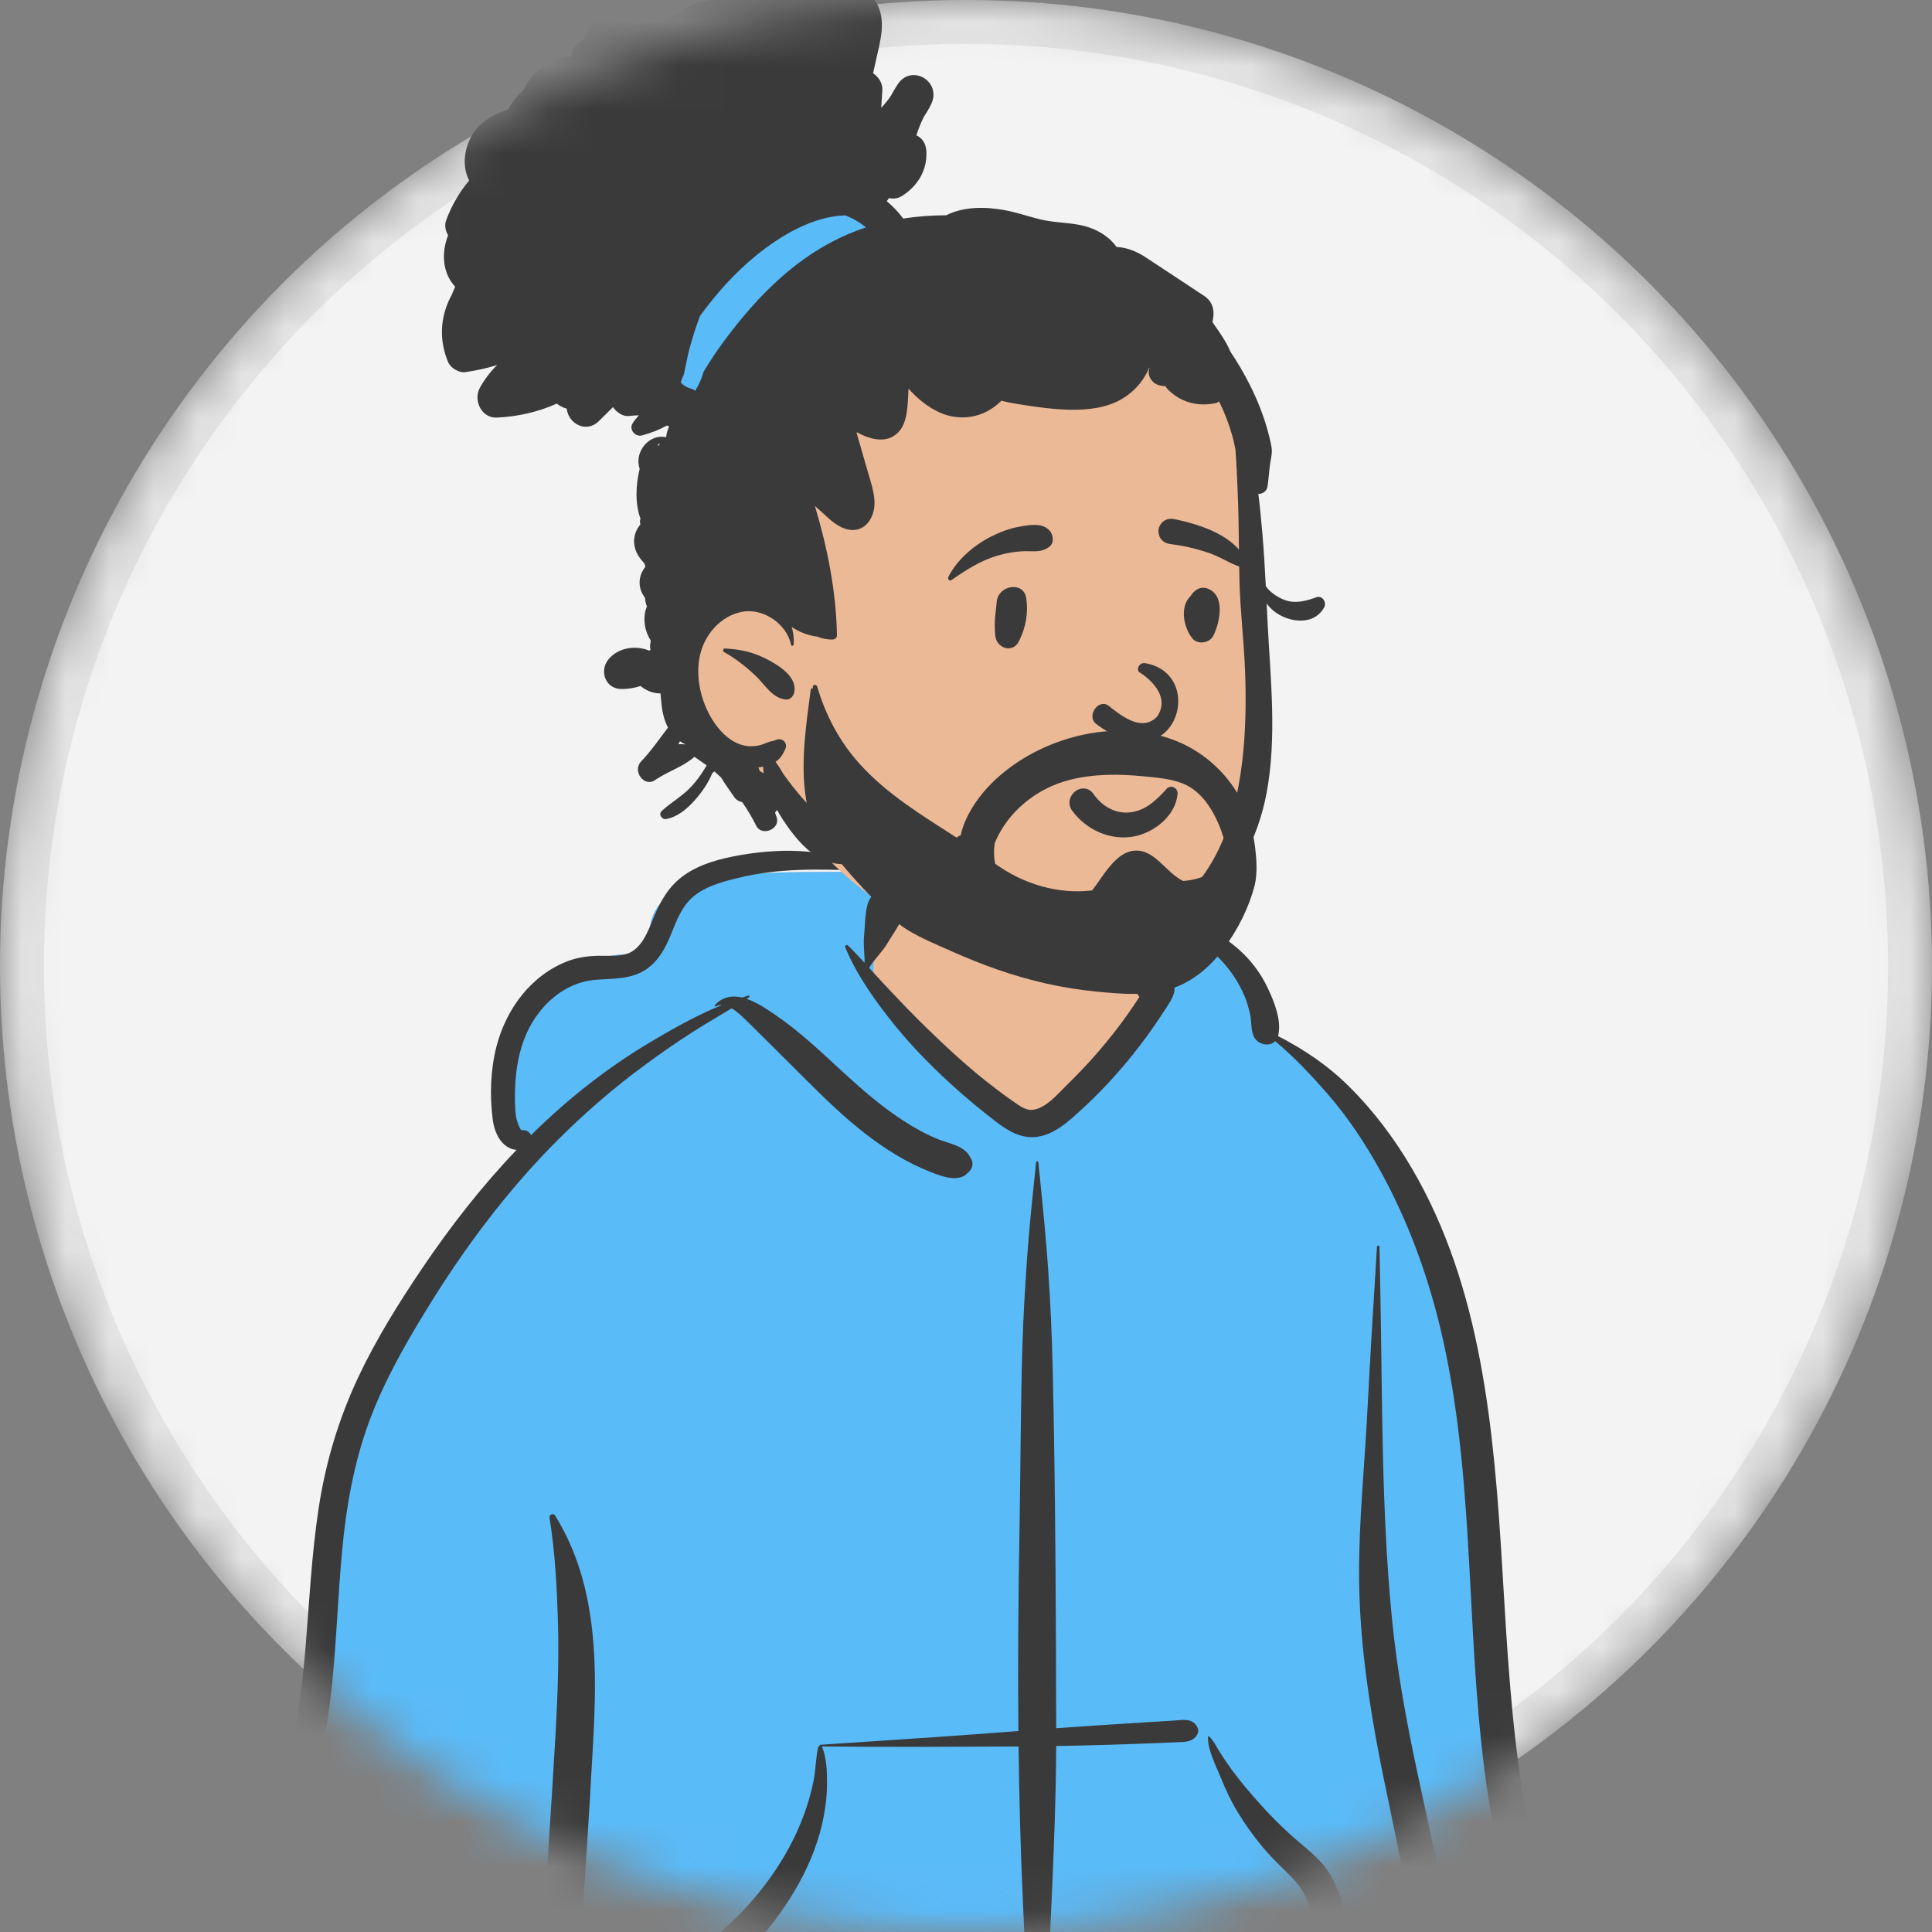 <?xml version="1.0" encoding="UTF-8"?> <svg xmlns="http://www.w3.org/2000/svg" width="44" height="44" viewBox="0 0 44 44" fill="none"><rect x="0" y="0" width="44" height="44" fill="#808080" stroke="none"/> <mask id="mask0_2_2083" style="mask-type:alpha" maskUnits="userSpaceOnUse" x="0" y="0" width="44" height="44"> <circle cx="22" cy="22" r="22" fill="#C4C4C4"></circle> </mask> <g mask="url(#mask0_2_2083)"> <circle cx="22" cy="22" r="21.5" fill="#F3F3F3" stroke="#E3E3E3"></circle> <path fill-rule="evenodd" clip-rule="evenodd" d="M34.67 47.248C35.385 47.213 35.097 45.934 35.046 45.464C34.48 43.749 34.613 41.877 34.391 40.079C34.252 38.4 34.074 36.727 33.924 35.049C33.63 31.645 31.517 24.713 29.106 23.598C28.802 22.235 27.548 20.962 25.961 20.962C24.878 19.65 23.575 18.727 21.904 18.914C21.213 18.946 20.544 19.695 19.882 19.84C19.511 19.892 16.223 19.758 15.564 20.158C15.105 20.399 14.691 20.845 14.826 21.412C15.041 22.099 14.373 21.356 12.977 22.089C10.132 23.838 11.832 26.177 11.907 26.25C10.132 28.778 8.58 30.829 7.861 33.919C7.396 36.214 7.448 38.582 7.059 40.888C6.921 41.688 6.71 42.46 6.481 43.236C6.233 44.252 6.113 46.785 5.976 46.808C5.728 46.871 6.12 47.394 6.384 47.394C13.69 48.634 21.112 47.445 28.458 47.251C30.528 47.178 32.6 47.16 34.67 47.248Z" fill="#ECB996"></path> <path fill-rule="evenodd" clip-rule="evenodd" d="M19.891 22.066C19.891 22.862 22.591 25.819 23.523 25.624C24.144 25.494 25.083 24.646 26.339 23.08V22.066L26.067 20.963C27.604 21.019 28.809 22.265 29.106 23.598C31.493 24.702 33.588 31.506 33.915 34.946L33.924 35.049C34.074 36.727 34.252 38.4 34.391 40.079C34.613 41.877 34.48 43.749 35.046 45.464L35.049 45.493C35.108 45.985 35.37 47.214 34.67 47.248C32.6 47.161 30.528 47.178 28.458 47.251C21.112 47.446 13.69 48.634 6.384 47.394C6.12 47.394 5.728 46.871 5.976 46.808C6.113 46.785 6.233 44.252 6.481 43.236L6.528 43.076C6.738 42.353 6.93 41.632 7.059 40.888C7.448 38.582 7.396 36.214 7.861 33.919C8.58 30.829 10.132 28.778 11.907 26.25C11.832 26.177 10.132 23.838 12.977 22.089C14.373 21.356 15.041 22.099 14.826 21.412C14.691 20.845 15.105 20.399 15.564 20.158C16.223 19.758 19.511 19.892 19.882 19.84C20.054 19.802 20.227 19.724 20.4 19.628L20.37 19.73C20.051 20.825 19.891 21.604 19.891 22.066Z" fill="#5ABBF9"></path> <path fill-rule="evenodd" clip-rule="evenodd" d="M23.596 26.473C23.599 26.439 23.645 26.439 23.648 26.473L23.7 26.983C23.762 27.605 23.823 28.226 23.867 28.851C23.921 29.631 23.958 30.411 23.975 31.192C24.037 33.914 24.049 36.637 24.054 39.359C24.414 39.334 24.774 39.309 25.134 39.285C25.378 39.269 25.622 39.254 25.866 39.239L26.489 39.2V39.2L26.746 39.184C26.919 39.173 27.116 39.128 27.237 39.285C27.286 39.348 27.31 39.43 27.265 39.505C27.16 39.677 27 39.671 26.819 39.678C26.648 39.685 26.477 39.692 26.306 39.699C25.94 39.714 25.573 39.727 25.207 39.738C24.823 39.749 24.438 39.758 24.054 39.764C24.05 40.914 24.003 42.062 23.953 43.21L23.93 43.726C23.869 45.123 23.803 46.522 23.709 47.917C23.701 48.031 23.543 48.031 23.535 47.917C23.43 46.346 23.36 44.771 23.291 43.198C23.24 42.057 23.211 40.916 23.197 39.775C23.146 39.775 23.096 39.776 23.045 39.776C21.602 39.782 20.159 39.789 18.716 39.775C18.719 39.778 18.721 39.781 18.723 39.785C18.827 40.037 18.837 40.359 18.835 40.63C18.832 40.94 18.791 41.247 18.721 41.548C18.471 42.63 17.825 43.599 17.09 44.4L17.066 44.426C16.892 44.614 16.693 44.802 16.587 45.041C16.478 45.285 16.44 45.57 16.386 45.832L16.38 45.862L16.17 46.855C16.103 47.17 16.084 47.63 15.841 47.857C15.613 48.069 15.312 47.958 15.205 47.685C15.121 47.472 15.204 47.238 15.254 47.025L15.642 45.356C15.706 45.084 15.775 44.81 15.913 44.566C16.054 44.315 16.26 44.134 16.471 43.948C16.87 43.597 17.236 43.194 17.546 42.758C17.856 42.322 18.121 41.842 18.306 41.337C18.399 41.084 18.476 40.822 18.528 40.557C18.578 40.306 18.578 40.045 18.631 39.797C18.635 39.78 18.649 39.768 18.665 39.763C18.661 39.752 18.667 39.737 18.682 39.736L19.862 39.658C20.911 39.589 21.96 39.518 23.008 39.437L23.193 39.423V39.423C23.179 37.9 23.191 36.377 23.218 34.854C23.243 33.457 23.243 32.06 23.284 30.664C23.304 29.97 23.348 29.279 23.396 28.587C23.445 27.88 23.525 27.178 23.596 26.473ZM12.516 34.572C12.503 34.495 12.599 34.446 12.643 34.517C13.145 35.328 13.387 36.208 13.49 37.157C13.58 37.994 13.553 38.843 13.508 39.682C13.46 40.577 13.405 41.472 13.348 42.367L13.261 43.739V43.739L13.043 47.178C13.027 47.424 12.973 47.648 12.766 47.763C12.74 47.785 12.712 47.805 12.681 47.822C12.569 47.883 12.42 47.853 12.356 47.735L12.382 47.753C12.404 47.767 12.379 47.747 12.306 47.692L12.243 47.609V47.609C12.198 47.54 12.169 47.471 12.158 47.389C12.14 47.26 12.163 47.119 12.171 46.99L12.314 44.735V44.735C12.425 42.982 12.555 41.229 12.653 39.474C12.698 38.657 12.73 37.839 12.709 37.02C12.687 36.205 12.646 35.377 12.516 34.572ZM16.863 19.474L16.891 19.469C17.889 19.3 18.974 19.331 19.886 19.824C19.894 19.828 19.89 19.84 19.882 19.84L19.588 19.828C18.659 19.791 17.732 19.769 16.818 19.992L16.725 20.015C16.396 20.098 16.052 20.198 15.788 20.421C15.535 20.633 15.409 20.961 15.288 21.263L15.272 21.303C15.149 21.601 14.994 21.884 14.725 22.07C14.377 22.312 13.957 22.282 13.558 22.315C12.854 22.373 12.279 22.895 11.993 23.533C11.82 23.92 11.746 24.353 11.731 24.776C11.724 24.991 11.723 25.215 11.751 25.429C11.76 25.497 11.842 25.746 11.884 25.74C11.978 25.727 12.063 25.777 12.093 25.853C12.324 25.625 12.562 25.403 12.807 25.189C13.419 24.656 14.078 24.172 14.772 23.757C15.302 23.44 15.86 23.126 16.439 22.889C16.393 22.888 16.348 22.897 16.304 22.92C16.285 22.931 16.266 22.906 16.281 22.89C16.463 22.694 16.682 22.666 16.902 22.718C16.949 22.703 16.996 22.688 17.043 22.674C17.066 22.667 17.078 22.7 17.059 22.713L17.005 22.748V22.748C17.245 22.83 17.48 22.992 17.667 23.12C18.203 23.486 18.675 23.934 19.153 24.374L19.24 24.454C19.661 24.839 20.093 25.212 20.571 25.521C20.821 25.683 21.084 25.832 21.36 25.943C21.597 26.038 21.982 26.099 22.093 26.354C22.191 26.477 22.15 26.633 22.035 26.715C21.84 26.934 21.451 26.793 21.219 26.702C20.94 26.592 20.669 26.459 20.411 26.304C19.91 26.003 19.447 25.629 19.017 25.23C18.567 24.814 18.143 24.372 17.706 23.943C17.516 23.758 17.331 23.567 17.141 23.382L17.046 23.289C16.949 23.196 16.811 23.051 16.663 22.964C16.385 23.133 16.103 23.296 15.828 23.47C15.443 23.713 15.07 23.974 14.702 24.243C13.995 24.761 13.325 25.341 12.702 25.963C11.561 27.103 10.588 28.405 9.739 29.784L9.674 29.889C9.192 30.678 8.735 31.493 8.411 32.365C8.055 33.325 7.882 34.334 7.788 35.353C7.695 36.364 7.663 37.381 7.559 38.391C7.452 39.428 7.241 40.441 7.001 41.453L6.944 41.692C6.727 42.598 6.503 43.504 6.391 44.431C6.332 44.927 6.296 45.429 6.304 45.928C6.312 46.43 6.389 46.922 6.451 47.419C6.475 47.609 6.292 47.768 6.128 47.793C5.94 47.822 5.778 47.699 5.719 47.52C5.537 46.962 5.504 46.344 5.509 45.758C5.515 45.163 5.589 44.572 5.694 43.988C5.899 42.838 6.216 41.711 6.481 40.575C6.715 39.573 6.872 38.57 6.956 37.544C7.044 36.48 7.096 35.411 7.256 34.355C7.414 33.311 7.712 32.315 8.16 31.363C8.568 30.497 9.077 29.682 9.61 28.892C10.258 27.932 10.97 27.019 11.765 26.187C11.693 26.184 11.62 26.16 11.553 26.117C11.347 25.986 11.251 25.728 11.221 25.494C11.152 24.944 11.169 24.37 11.307 23.833C11.53 22.966 12.108 22.196 12.946 21.883C13.162 21.803 13.391 21.773 13.62 21.767C13.837 21.762 14.074 21.791 14.283 21.721C14.616 21.608 14.759 21.207 14.884 20.902L14.89 20.889C15.05 20.501 15.243 20.168 15.59 19.926C15.961 19.667 16.425 19.55 16.863 19.474V19.474ZM26.346 21.008C26.646 20.902 27.021 20.998 27.314 21.091C27.641 21.195 27.943 21.386 28.202 21.613C28.475 21.852 28.701 22.147 28.86 22.477L28.875 22.509C29.021 22.814 29.187 23.235 29.113 23.571C29.111 23.58 29.109 23.589 29.106 23.598C29.701 23.898 30.251 24.273 30.729 24.749C31.287 25.303 31.759 25.934 32.158 26.615C33.744 29.321 34.023 32.57 34.21 35.655L34.257 36.438C34.358 38.127 34.477 39.812 34.787 41.478L34.809 41.598C35.14 43.342 35.613 45.1 35.565 46.889C35.55 47.425 34.776 47.422 34.754 46.889C34.669 44.885 34.212 42.95 33.903 40.977C33.358 37.506 33.631 33.928 32.859 30.492C32.557 29.143 32.087 27.835 31.418 26.631C31.087 26.037 30.708 25.462 30.265 24.949C29.883 24.508 29.487 24.083 29.041 23.712C28.898 23.858 28.614 23.784 28.539 23.571C28.488 23.424 28.503 23.253 28.47 23.1C28.44 22.958 28.398 22.817 28.342 22.683C28.231 22.416 28.067 22.16 27.878 21.944C27.674 21.71 27.44 21.516 27.178 21.356C26.913 21.195 26.625 21.146 26.346 21.029C26.337 21.025 26.336 21.012 26.346 21.008ZM27.511 39.558C27.512 39.544 27.528 39.537 27.538 39.547C27.643 39.646 27.707 39.788 27.784 39.91C27.873 40.05 27.967 40.188 28.065 40.322C28.262 40.59 28.481 40.843 28.702 41.091C28.908 41.322 29.127 41.542 29.354 41.751C29.6 41.976 29.876 42.178 30.1 42.427C30.566 42.949 30.642 43.664 30.74 44.336L30.751 44.408C30.811 44.807 30.865 45.206 30.913 45.607C30.937 45.801 30.96 45.996 30.98 46.191L30.985 46.253C31.003 46.444 31.007 46.638 30.9 46.805C30.785 46.984 30.524 47.047 30.369 46.875C30.102 46.581 30.152 46.058 30.118 45.68C30.089 45.367 30.057 45.054 30.02 44.742L30.002 44.586C29.959 44.231 29.924 43.869 29.845 43.52C29.775 43.212 29.641 42.98 29.422 42.758C29.202 42.534 28.973 42.324 28.77 42.083C28.554 41.827 28.359 41.552 28.184 41.265C28.034 41.02 27.913 40.754 27.803 40.487L27.785 40.443C27.678 40.183 27.503 39.844 27.511 39.558ZM31.36 28.395C31.363 28.359 31.415 28.358 31.416 28.395C31.423 28.707 31.429 29.019 31.435 29.331C31.486 31.843 31.455 34.361 31.701 36.865C31.817 38.045 32.031 39.208 32.279 40.367C32.405 40.959 32.538 41.55 32.664 42.143C32.788 42.721 32.919 43.301 33.017 43.885C33.113 44.458 33.199 45.035 33.237 45.615L33.242 45.691C33.259 45.972 33.338 46.386 33.187 46.635C33.023 46.905 32.709 46.91 32.533 46.652C32.368 46.41 32.409 45.98 32.38 45.691C32.351 45.397 32.319 45.103 32.284 44.809C32.214 44.237 32.123 43.666 32.028 43.098C31.83 41.914 31.543 40.745 31.331 39.563C31.113 38.352 30.959 37.132 30.952 35.899C30.946 34.656 31.074 33.415 31.139 32.174C31.205 30.914 31.28 29.654 31.36 28.395ZM19.763 20.581C19.829 20.354 20.062 20.212 20.289 20.276C20.497 20.334 20.668 20.593 20.587 20.814C20.498 21.055 20.343 21.261 20.212 21.48C20.092 21.682 19.916 21.842 19.793 22.041L19.928 22.19C19.996 22.265 20.064 22.339 20.133 22.412L20.369 22.662C20.553 22.857 20.739 23.051 20.929 23.239C21.489 23.792 22.058 24.326 22.686 24.8C22.828 24.908 22.973 25.015 23.12 25.115L23.176 25.153C23.277 25.221 23.39 25.288 23.513 25.276C23.811 25.248 24.08 24.924 24.285 24.723L24.296 24.712C24.803 24.218 25.273 23.678 25.684 23.097C25.775 22.968 25.863 22.837 25.949 22.704C25.751 22.467 25.798 22.003 25.787 21.715C25.779 21.513 25.779 21.31 25.778 21.108L25.777 21.067C25.775 20.936 25.769 20.81 25.852 20.702C25.857 20.696 25.867 20.696 25.873 20.699C25.987 20.76 26.022 20.863 26.071 20.977L26.076 20.989C26.135 21.127 26.192 21.266 26.249 21.404C26.309 21.549 26.364 21.696 26.42 21.843C26.446 21.911 26.471 21.98 26.495 22.049C26.509 22.093 26.525 22.137 26.541 22.18L26.544 22.184C26.565 22.202 26.582 22.221 26.598 22.24C26.661 22.273 26.712 22.332 26.735 22.419C26.787 22.609 26.68 22.763 26.585 22.914C26.198 23.525 25.757 24.108 25.267 24.636C25.024 24.899 24.768 25.15 24.501 25.387L24.455 25.429C24.215 25.639 23.955 25.839 23.636 25.888C23.261 25.946 22.957 25.755 22.67 25.536L22.642 25.514C22.37 25.303 22.104 25.086 21.846 24.858C21.32 24.393 20.82 23.895 20.376 23.348C19.945 22.815 19.518 22.22 19.252 21.58C19.235 21.541 19.278 21.5 19.312 21.533C19.442 21.659 19.567 21.793 19.69 21.928C19.694 21.729 19.658 21.528 19.678 21.328C19.702 21.085 19.695 20.816 19.763 20.581Z" fill="#3A3A3A"></path> <path fill-rule="evenodd" clip-rule="evenodd" d="M28.419 12.033C28.331 10.869 28.467 9.65 28.03 8.545C27.267 6.71 25.129 6.099 23.471 5.4C22.807 5.199 20.573 5.171 19.795 4.905C18.035 4.302 17.615 3.584 16.216 4.731C15.98 4.927 15.833 5.14 15.725 5.432L15.729 5.433C15.699 5.554 15.732 5.675 15.801 5.768C15.195 6.403 14.941 7.356 15.252 8.202C16.267 10.404 16.219 11.594 15.892 13.961C15.465 16.17 16.441 16.977 18.058 18.18C17.992 18.311 17.978 18.485 18.064 18.6C19.933 21.294 23.458 22.58 26.478 21.213C27.704 20.653 28.251 19.314 28.563 18.107C28.927 16.754 29.039 15.329 28.743 13.951C28.623 13.314 28.468 12.681 28.419 12.033Z" fill="#ECB996"></path> <path fill-rule="evenodd" clip-rule="evenodd" d="M15.03 8.733L16.142 9.492L20.12 5.191L18.796 4.122C18.796 4.122 16.394 5.943 15.922 6.423C15.45 6.904 15.03 8.733 15.03 8.733Z" fill="#5ABBF9"></path> <path fill-rule="evenodd" clip-rule="evenodd" d="M17.637 -0.855C17.863 -0.889 18.035 -0.745 18.116 -0.542L18.12 -0.531C18.147 -0.461 18.176 -0.394 18.207 -0.328C18.775 -0.614 19.585 -0.54 19.945 0.038C20.201 0.451 20.044 0.942 19.948 1.38L19.884 1.669C20.007 1.749 20.1 1.892 20.095 2.04L20.095 2.052L20.069 2.454C20.151 2.369 20.226 2.277 20.292 2.178C20.339 2.091 20.388 2.006 20.442 1.924C20.757 1.438 21.463 1.86 21.203 2.38C21.154 2.48 21.098 2.575 21.037 2.667C20.969 2.802 20.914 2.941 20.871 3.083C20.994 3.138 21.088 3.26 21.098 3.444C21.121 3.873 20.902 4.232 20.552 4.457C20.449 4.523 20.343 4.536 20.246 4.511C20.229 4.535 20.212 4.558 20.196 4.582C20.336 4.698 20.461 4.83 20.57 4.977C20.895 4.927 21.222 4.904 21.549 4.903C21.949 4.702 22.428 4.706 22.858 4.782C23.135 4.83 23.4 4.924 23.673 4.992C23.96 5.063 24.251 5.066 24.541 5.114C24.907 5.175 25.229 5.348 25.43 5.625C25.652 5.632 25.885 5.725 26.078 5.851C26.529 6.146 26.976 6.444 27.425 6.74C27.597 6.854 27.662 7.036 27.63 7.238L27.628 7.251L27.613 7.335L27.648 7.387C27.786 7.586 27.935 7.794 28.024 8.014C28.189 8.257 28.337 8.512 28.469 8.775C28.647 9.128 28.793 9.503 28.892 9.887C28.917 9.985 28.942 10.083 28.958 10.182C28.981 10.322 28.945 10.43 28.926 10.565C28.902 10.735 28.893 10.907 28.867 11.078C28.85 11.191 28.756 11.247 28.658 11.25C28.695 11.538 28.721 11.828 28.747 12.115C28.782 12.526 28.807 12.938 28.828 13.35C28.936 13.511 29.158 13.639 29.318 13.684C29.54 13.745 29.772 13.678 29.982 13.601C30.114 13.552 30.222 13.722 30.157 13.835C29.956 14.192 29.524 14.19 29.197 14.033C29.059 13.966 28.937 13.869 28.847 13.744C28.853 13.863 28.859 13.983 28.865 14.103L28.87 14.211C28.937 15.48 29.08 16.793 28.848 18.049C28.445 20.224 26.689 21.881 24.544 22.01C23.419 22.077 22.482 21.736 22.015 21.546C21.549 21.356 21.731 20.968 22.054 21.079C22.611 21.27 23.636 21.555 24.552 21.432C26.712 21.142 28.543 20.035 28.355 15.267C28.328 14.591 28.246 13.915 28.228 13.239C28.211 12.578 28.218 11.916 28.189 11.256L28.18 11.03C28.169 10.767 28.157 10.502 28.137 10.239C28.114 10.137 28.095 10.033 28.067 9.933C27.99 9.66 27.889 9.395 27.764 9.142C27.736 9.163 27.705 9.179 27.672 9.185C27.417 9.232 27.178 9.218 26.939 9.109C26.827 9.059 26.729 8.992 26.638 8.909C26.594 8.87 26.565 8.833 26.542 8.793C26.427 8.795 26.311 8.76 26.239 8.674C26.157 8.577 26.143 8.477 26.175 8.384L26.178 8.375L26.17 8.372C26.073 8.631 25.879 8.858 25.666 9.011C25.33 9.255 24.909 9.326 24.505 9.332C24.059 9.339 23.589 9.268 23.149 9.197C23.033 9.178 22.918 9.156 22.805 9.127C22.8 9.131 22.796 9.137 22.791 9.141C22.413 9.512 21.883 9.607 21.404 9.396C21.127 9.273 20.895 9.077 20.69 8.851C20.687 8.969 20.681 9.087 20.671 9.204L20.667 9.251C20.646 9.468 20.607 9.699 20.447 9.856C20.187 10.111 19.811 10.009 19.512 9.843C19.512 9.851 19.512 9.859 19.512 9.868C19.593 10.149 19.674 10.431 19.755 10.713L19.773 10.773C19.832 10.973 19.896 11.174 19.914 11.383C19.948 11.783 19.689 12.179 19.255 12.044C19.027 11.974 18.845 11.778 18.67 11.621L18.559 11.523C18.845 12.479 19.043 13.469 19.061 14.467C19.062 14.521 19.017 14.562 18.966 14.564C18.849 14.569 18.723 14.545 18.605 14.497C18.598 14.496 18.592 14.496 18.585 14.495C18.383 14.465 18.196 14.39 18.031 14.28C18.069 14.404 18.086 14.537 18.076 14.676C18.074 14.709 18.022 14.721 18.015 14.684C17.92 14.204 17.372 13.841 16.9 13.933C16.393 14.032 16.019 14.479 15.928 14.988C15.83 15.534 16.018 16.167 16.366 16.589C16.526 16.783 16.736 16.945 16.986 16.986C17.101 17.005 17.22 16.998 17.331 16.965C17.378 16.951 17.422 16.931 17.467 16.912C17.533 16.884 17.61 16.88 17.672 16.852C17.812 16.787 17.953 16.92 17.882 17.068C17.82 17.197 17.765 17.284 17.662 17.35C17.745 17.455 17.821 17.6 17.849 17.639C17.992 17.837 18.137 18.024 18.3 18.206C18.466 18.39 18.647 18.558 18.839 18.713L18.919 18.778C19.104 18.928 19.264 19.067 19.394 19.282C19.497 19.452 19.364 19.683 19.172 19.68C18.571 19.671 18.133 19.13 17.822 18.656C17.778 18.588 17.736 18.517 17.697 18.444C17.683 18.467 17.668 18.488 17.651 18.508L17.685 18.602C17.787 18.881 17.348 19.063 17.221 18.803C17.128 18.615 17.021 18.435 16.901 18.266C16.831 18.256 16.762 18.212 16.723 18.155C16.626 18.011 16.517 17.865 16.426 17.712C16.375 17.662 16.322 17.614 16.269 17.568C16.253 17.582 16.237 17.596 16.222 17.61C16.155 17.767 16.072 17.911 15.969 18.046L15.947 18.075C15.75 18.33 15.493 18.59 15.175 18.653C15.078 18.672 14.985 18.548 15.071 18.469C15.293 18.264 15.556 18.124 15.761 17.895C15.863 17.783 15.955 17.658 16.035 17.528L16.053 17.498C16.067 17.476 16.08 17.453 16.094 17.431C16.002 17.366 15.909 17.301 15.816 17.236C15.562 17.459 15.23 17.561 14.948 17.746L14.92 17.765C14.665 17.94 14.396 17.553 14.601 17.341C14.826 17.108 15.014 16.83 15.213 16.571C15.12 16.394 15.075 16.184 15.059 15.972C15.052 15.912 15.047 15.852 15.042 15.792C14.899 15.794 14.755 15.744 14.633 15.658L14.587 15.624C14.439 15.672 14.284 15.696 14.135 15.691C13.785 15.681 13.642 15.271 13.861 15.012C14.084 14.747 14.475 14.689 14.784 14.818C14.794 14.813 14.805 14.807 14.814 14.801C14.8 14.732 14.803 14.668 14.82 14.613L14.815 14.579C14.747 14.472 14.702 14.35 14.685 14.221C14.672 14.118 14.674 14.017 14.697 13.916C14.705 13.882 14.721 13.847 14.733 13.812C14.708 13.747 14.693 13.68 14.689 13.612C14.682 13.604 14.675 13.595 14.668 13.585C14.514 13.364 14.546 13.098 14.692 12.918C14.692 12.907 14.693 12.896 14.695 12.884C14.686 12.865 14.678 12.845 14.671 12.825C14.529 12.677 14.424 12.499 14.443 12.279C14.455 12.149 14.507 12.033 14.585 11.945C14.571 11.903 14.57 11.854 14.587 11.813C14.461 11.471 14.477 11.059 14.568 10.676C14.548 10.618 14.537 10.554 14.54 10.487C14.55 10.203 14.79 9.942 15.074 9.946C15.108 9.946 15.14 9.951 15.171 9.957L15.171 9.95C15.182 9.865 15.205 9.786 15.238 9.716C15.222 9.71 15.207 9.701 15.193 9.689C15.011 9.789 14.819 9.865 14.617 9.917C14.468 9.955 14.316 9.782 14.409 9.639C14.451 9.573 14.499 9.513 14.55 9.459C14.477 9.459 14.404 9.464 14.329 9.474C14.196 9.492 14.047 9.398 13.96 9.272C13.852 9.379 13.744 9.486 13.636 9.593C13.362 9.865 12.949 9.665 12.906 9.307C12.824 9.284 12.748 9.246 12.681 9.192C12.25 9.385 11.785 9.49 11.31 9.51C10.969 9.525 10.77 9.117 10.93 8.83C11.037 8.637 11.169 8.464 11.322 8.313C11.085 8.388 10.839 8.441 10.589 8.476C10.454 8.494 10.262 8.379 10.208 8.252C10.001 7.761 10.018 7.25 10.257 6.773C10.266 6.754 10.277 6.736 10.287 6.718C10.311 6.655 10.338 6.592 10.367 6.531C10.074 6.217 10.048 5.75 10.206 5.359C10.143 5.254 10.119 5.127 10.162 5.012C10.285 4.681 10.462 4.375 10.685 4.112C10.664 4.07 10.645 4.025 10.629 3.977C10.503 3.585 10.649 3.112 10.943 2.84C11.128 2.668 11.341 2.565 11.567 2.499C11.663 2.326 11.786 2.17 11.929 2.038C11.934 2.025 11.94 2.013 11.946 2C12.169 1.57 12.575 1.339 13.01 1.286C13.027 1.117 13.138 0.957 13.299 0.904C13.343 0.759 13.409 0.619 13.499 0.493C13.642 0.294 13.88 0.2 14.103 0.331C14.226 0.402 14.343 0.484 14.453 0.575C14.502 0.551 14.558 0.536 14.621 0.531L14.637 0.53L15.001 0.511C15.153 0.442 15.306 0.369 15.458 0.299C15.549 0.221 15.652 0.156 15.763 0.108C15.889 0.054 16.018 0.024 16.148 0.013C16.253 -0.022 16.359 -0.053 16.467 -0.077C16.72 -0.134 16.985 -0.166 17.247 -0.163C17.253 -0.233 17.255 -0.303 17.255 -0.375L17.254 -0.41C17.248 -0.639 17.427 -0.822 17.637 -0.855ZM17.381 17.459C17.345 17.467 17.309 17.474 17.272 17.478C17.283 17.506 17.294 17.534 17.305 17.562C17.335 17.579 17.364 17.595 17.394 17.61C17.386 17.559 17.38 17.507 17.381 17.459ZM15.486 16.882L15.461 16.928C15.457 16.935 15.454 16.943 15.45 16.95C15.502 16.946 15.554 16.947 15.606 16.953L15.606 16.948C15.599 16.945 15.592 16.943 15.586 16.94C15.55 16.922 15.517 16.903 15.486 16.882ZM16.511 14.768C16.837 14.788 17.113 14.839 17.41 14.986L17.436 14.998C17.698 15.132 18.132 15.379 18.095 15.732C18.085 15.833 18.014 15.939 17.902 15.931C17.594 15.909 17.419 15.592 17.211 15.393C17.001 15.194 16.743 14.988 16.489 14.851C16.453 14.832 16.467 14.77 16.506 14.768L16.511 14.768ZM15.03 10.108C14.952 10.11 14.978 10.188 15.018 10.123C15.022 10.118 15.026 10.113 15.03 10.108ZM19.252 4.905C18.512 4.924 17.766 5.373 17.211 5.826C16.728 6.221 16.311 6.69 15.942 7.196C15.847 7.447 15.766 7.705 15.697 7.963C15.652 8.134 15.623 8.307 15.585 8.48L15.573 8.533C15.543 8.59 15.521 8.652 15.505 8.715C15.572 8.784 15.66 8.834 15.756 8.857C15.787 8.865 15.812 8.881 15.833 8.903C15.91 8.771 15.978 8.631 16.017 8.483L16.018 8.476C16.167 8.226 16.328 7.984 16.502 7.751C16.979 7.106 17.505 6.518 18.137 6.029C18.616 5.658 19.152 5.367 19.721 5.179C19.582 5.063 19.424 4.972 19.252 4.905Z" fill="#3A3A3A"></path> <path fill-rule="evenodd" clip-rule="evenodd" d="M25.052 18.963C24.803 18.859 24.581 18.686 24.419 18.465C24.363 18.388 24.348 18.307 24.36 18.233C24.373 18.149 24.422 18.073 24.487 18.023C24.553 17.972 24.636 17.947 24.716 17.959C24.785 17.971 24.854 18.009 24.909 18.09L24.92 18.106C25.017 18.24 25.142 18.349 25.285 18.42C25.423 18.488 25.578 18.519 25.737 18.501C26.041 18.466 26.251 18.297 26.474 18.069C26.501 18.04 26.529 18.01 26.557 17.98C26.574 17.953 26.599 17.935 26.625 17.926C26.655 17.916 26.689 17.916 26.721 17.927C26.75 17.938 26.777 17.958 26.795 17.985C26.812 18.011 26.822 18.043 26.819 18.079C26.799 18.316 26.677 18.527 26.506 18.693C26.315 18.878 26.062 19.005 25.824 19.05C25.561 19.099 25.294 19.064 25.052 18.963V18.963ZM25.947 15.309C26.227 15.483 26.652 15.888 26.352 16.319C25.998 16.698 25.489 16.263 25.238 16.066C25.006 15.914 24.744 16.306 24.96 16.484C26.773 17.857 27.508 15.355 26.089 15.105C25.932 15.078 25.874 15.256 25.947 15.309ZM22.699 13.712C22.73 13.32 23.313 13.231 23.371 13.619C23.423 13.966 23.362 14.285 23.209 14.598C23.063 14.897 22.696 14.757 22.668 14.485C22.631 14.121 22.68 13.956 22.699 13.712ZM27.138 13.539C27.22 13.43 27.337 13.355 27.478 13.397C27.917 13.529 27.788 14.167 27.633 14.478C27.549 14.646 27.278 14.689 27.156 14.541C26.956 14.298 26.861 13.815 27.114 13.576C27.121 13.563 27.129 13.551 27.138 13.539ZM23.203 11.998L23.273 11.985C23.487 11.947 23.754 11.911 23.906 12.087C23.987 12.181 24.014 12.355 23.906 12.445C23.716 12.602 23.505 12.541 23.277 12.555C23.089 12.566 22.908 12.598 22.727 12.651C22.329 12.767 22.005 12.979 21.666 13.212C21.621 13.243 21.576 13.184 21.597 13.142C21.793 12.749 22.173 12.426 22.553 12.229C22.756 12.125 22.978 12.037 23.203 11.998ZM26.738 11.822L26.791 11.833C27.369 11.956 28.12 12.203 28.394 12.784C28.404 12.867 28.393 12.884 28.384 12.896L28.381 12.9C28.374 12.909 28.368 12.923 28.333 12.934C28.324 12.932 28.314 12.929 28.304 12.927C28.179 12.893 28.079 12.847 27.983 12.799L27.879 12.746C27.758 12.685 27.636 12.627 27.507 12.584C27.231 12.492 26.947 12.427 26.659 12.392C26.596 12.385 26.536 12.363 26.489 12.326C26.444 12.291 26.409 12.242 26.394 12.178C26.373 12.094 26.379 12.031 26.423 11.956C26.456 11.899 26.503 11.86 26.557 11.837C26.613 11.814 26.675 11.809 26.738 11.822Z" fill="#3A3A3A"></path> <path fill-rule="evenodd" clip-rule="evenodd" d="M22.654 19.2C22.953 18.482 23.606 17.955 24.358 17.762C24.911 17.621 25.49 17.625 26.053 17.681C26.349 17.71 26.665 17.734 26.943 17.846C27.18 17.942 27.374 18.123 27.519 18.336C27.692 18.587 27.81 18.876 27.893 19.171C27.905 19.213 27.916 19.256 27.926 19.298C27.89 19.521 27.814 19.711 27.612 19.851C27.415 19.988 27.18 20.044 26.946 20.064C26.923 20.052 26.901 20.041 26.881 20.029C26.516 19.815 26.259 19.31 25.798 19.378C25.387 19.439 25.117 19.968 24.872 20.279C24.088 20.372 23.304 20.131 22.665 19.672C22.633 19.515 22.631 19.356 22.654 19.2M28.459 18.655C28.396 18.475 28.317 18.3 28.224 18.136C27.914 17.592 27.438 17.159 26.874 16.911C25.538 16.326 23.81 16.738 22.732 17.698C22.363 18.026 21.991 18.508 21.878 19.027C21.845 19.034 21.813 19.052 21.787 19.077C21.008 18.575 20.205 18.092 19.577 17.396C19.121 16.89 18.804 16.292 18.61 15.634C18.594 15.58 18.509 15.588 18.511 15.648C18.512 15.662 18.513 15.676 18.514 15.69C18.505 15.664 18.467 15.678 18.464 15.703C18.36 16.501 18.229 17.348 18.349 18.151C18.421 18.63 18.634 18.981 18.918 19.36C19.223 19.766 19.568 20.143 19.92 20.506C20.144 20.735 20.378 21 20.652 21.169C20.97 21.365 21.332 21.514 21.672 21.665C22.018 21.819 22.369 21.961 22.727 22.085C23.442 22.333 24.181 22.504 24.933 22.579C25.535 22.639 26.224 22.704 26.801 22.472C27.243 22.294 27.6 21.973 27.883 21.587C28.192 21.166 28.435 20.687 28.57 20.181C28.71 19.656 28.489 18.74 28.459 18.655" fill="#3A3A3A"></path> </g> </svg> 